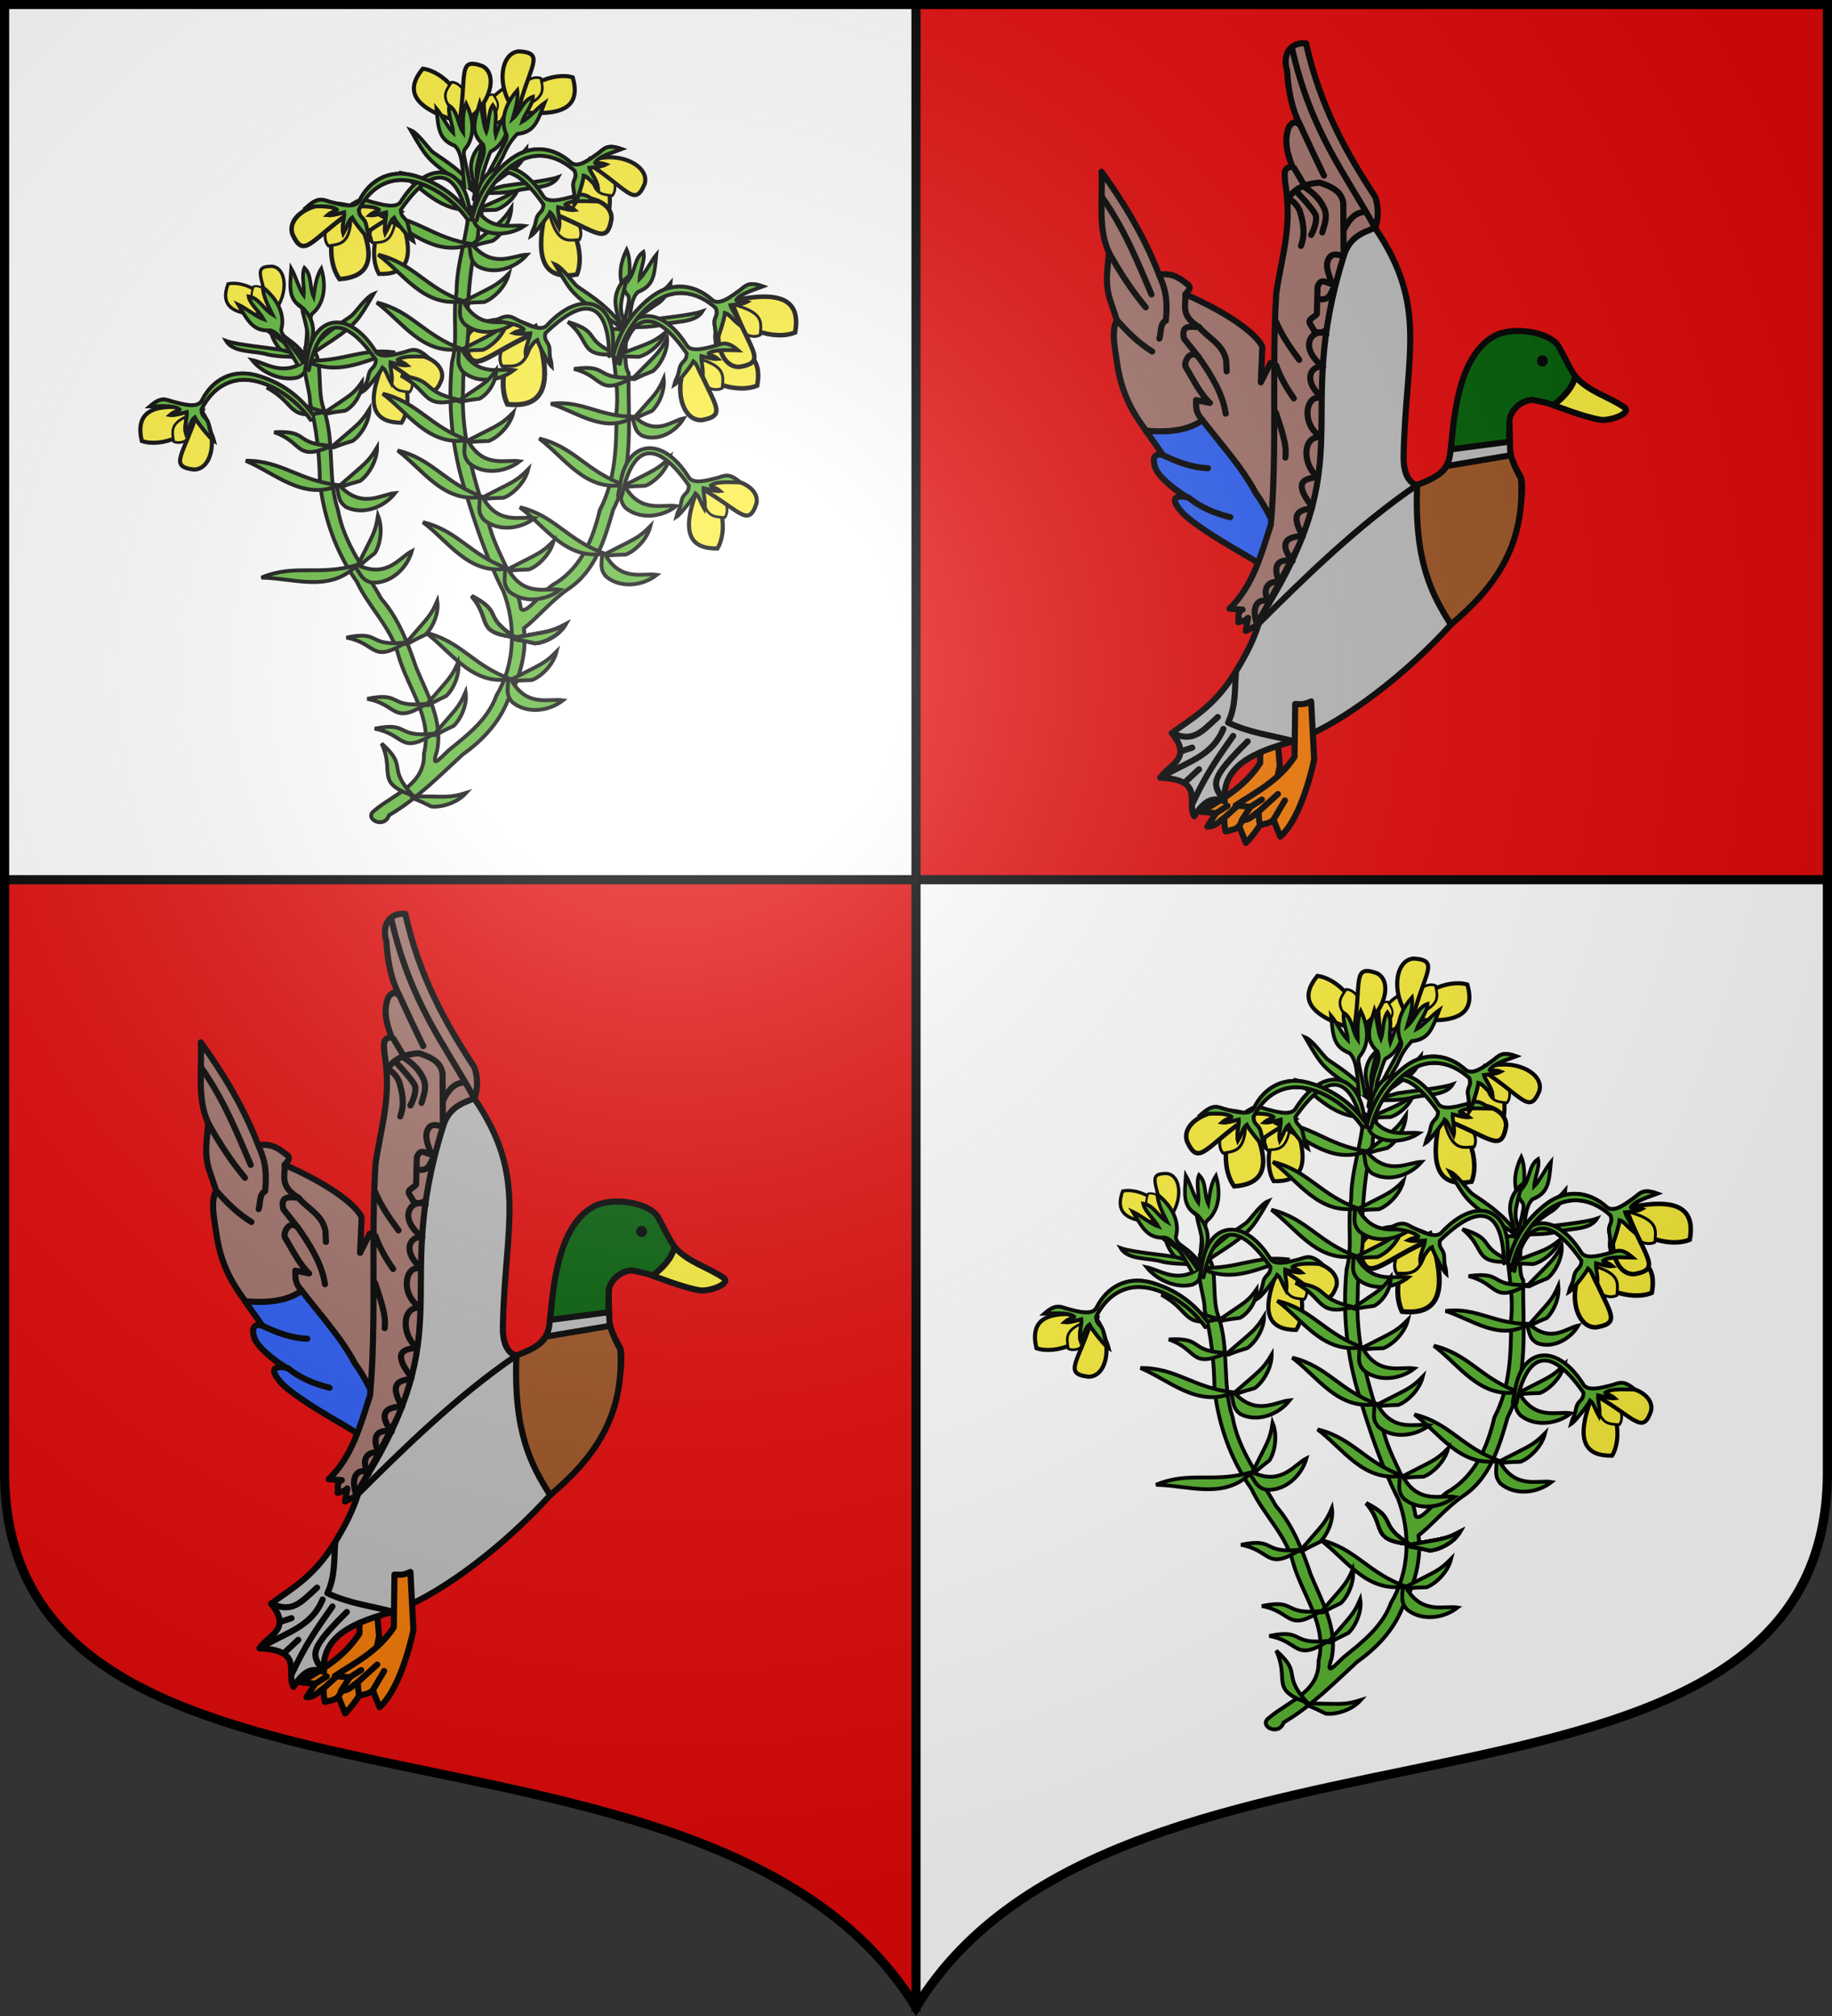 <?xml version="1.0" encoding="UTF-8" standalone="no"?><svg height="660" width="600" xmlns="http://www.w3.org/2000/svg" xmlns:xlink="http://www.w3.org/1999/xlink"><rect width="100%" height="100%" fill="#333333" stroke="none"/><defs><path id="a" d="m-298.5-298.5v481.5c0 129.055 231.64 65.948 298.5 175.5 66.86-109.552 298.5-46.445 298.5-175.5v-481.5z"/><radialGradient id="b" cx="-80" cy="-80" gradientUnits="userSpaceOnUse" r="405"><stop offset="0" stop-color="#fff" stop-opacity=".31"/><stop offset=".19" stop-color="#fff" stop-opacity=".25"/><stop offset=".6" stop-color="#6b6b6b" stop-opacity=".125"/><stop offset="1" stop-opacity=".125"/></radialGradient></defs><g transform="translate(.002 -392.359)"><use fill="#fff" height="1052.362" transform="translate(300 692.362)" width="744.094" xlink:href="#a"/><path d="m1.5 680.362v195c0 129.055 231.64 65.948 298.5 175.5v-370.5zm298.5-286.5v286.5h298.5v-286.5z" fill="#e20909"/></g><path d="m1.502 288.003h597m-298.5 370.5v-657" fill="none" stroke="#000" stroke-linejoin="round" stroke-width="3"/><g id="c" stroke="#000" stroke-width="2" transform="translate(-4.744 -5.75)"><g stroke-linecap="round" stroke-linejoin="round" stroke-width="1.128" transform="matrix(1.775 0 0 1.771 -1232.687 -133.235)"><path d="m929.779 209.795-.125 9.75c-2.9 4.45-6.925 6.649-10.875 9l2.75.25-1.625 2.5c1.827-.113 2.115-1.066 3.125-1.625.008.833.075 1.667.25 2.5.937-.23 1.96-.374 2.5-1l1.25 3.125c4.442-4.624 5.225-9.238 6.25-14.25l-.875-10.875z" fill="#f37905"/><path d="m921.529 228.795 2.103-1.347" fill="none"/><path d="m932.375 146.25-.812-.656-1.781 3.562.281-6.594s-1.424-3.997-14.188-9.688c.454-.583 1.156-1.167.5-1.75-1.403-1.062-2.684-2.262-5.375-1.875-2.692-6.998-6.424-13.186-10.611-19.021.255 5.096-.711 10.442 1.361 14.896-.123 2.751-.823 5.213.125 8.5l1.345 4.029c-1.051 2.044-.386 5.012.03 7.846.97 7.056 4.026 10.806 6.5 14.125l2 3c-1.001.123-1.88.407-1.375 2.5 2.112 2.986 4.13 4.375 6.125 5.375-5.202-.817.085 3.914.085 3.914l17.29 10.836c8.04-9.997 7.482-23.544 7.875-35.75z" fill="#a1726a"/><path d="m908.562 158.094c2.414.216 7.375.424 10.438-1.969 3.376 4.431 7.261 8.631 9.812 13.438 1.964 2.722 2.816 4.887 4.188 7.312l-3.383 5.842c-4.174-2.615-10.118-5.683-13.992-9.123-4.215-4.361.751-3.225.875-3.094-.258.065-5.102-3.072-6.125-5.375-1.251-3.431 1.375-2.5 1.375-2.5z" fill="#2b5df2"/><path d="m950.875 120.625c1.095-3.012 0-5.75 0-5.75-5.25-8.083-10.133-16.671-12.75-28.375-2.689-.299-4.46 1.857-3.5 5.0.228 3.978.981 7.355 2.375 10-.563-.221-.969-.965-2 .375-1.014 2.48-.352 4.959.625 7.438-1.897.078-1.363 1.573-1.375 2.75 1.423 8.378-.592 13.537-1.625 20.688-.845 14.214.206 29.125-1 42.75-1.804 5.595-3.329 11.352-7.625 15.5l2.416.16c-1.128.541-.582 1.493-.791 2.34.817-.235 1.393-.323 1.794-.807l-.419 2.432 2-1 9-17c3.35-8.254 2.705-18.323 3.75-27.625l2-18.875c3.945-2.489 4.908-6.569 7.125-10z" fill="#a1726a"/><path d="m923.029 229.67 3.564-3.238" fill="none"/><path d="m919 156.125c-1.411-1.572-1.096-2.567-1.175-3.695l2.563.53c-1.695-1.53-3.06-4.327-4.391-6.52-.593-.642.575-3.548 2.27-2.009l-2.652-3.359c-.62-2.663 1.259-2.169 2.784-2.121-3.519-2.112-2.416-4.074-2.524-6.076" fill="none"/><path d="m925.779 231.17 2.096-3.545" fill="none"/><path d="m918.399 138.951c1.677 2.037 4.407 3.125 4.994 6.143l.088 2.033" fill="none"/><path d="m918.267 144.431c2.408 3.415 4.496 6.87 5.038 10.518" fill="none"/><path d="m903.22 137.654c1.839 2.056 3.775 4.077 6.517 5.804" fill="none"/><path d="m901.75 125.125c1.957 3.578 4.171 6.996 6.794 10.158" fill="none"/><path d="m900.456 114.865c4.309 6.182 6.601 12.089 9.148 18.031" fill="none"/><path d="m911.75 162.625c2.513 1.173 5.077 2.27 8.284 2.4" fill="none"/><path d="m911 129.25c.823 2.003 1.727 3.838 1.256 8.507-1.082.489-.85 2.161-1.193 3.315" fill="none"/><path d="m916.5 170.5c2.159 1.778 4.779 2.865 7.644 3.585" fill="none"/><path d="m932.595 137.941c1.12 2.698 2.699 4.879 4.28 7.059" fill="none"/><path d="m932.614 146.008c.763 2.168 1.909 4.184 3.261 6.117" fill="none"/><path d="m932.562 154.75c.878 2.805 2.084 5.75 1.75 8.312" fill="none"/><path d="m939.25 172.125c-4.126-5.232-.568-5.161 1.188-5.5" fill="none"/><path d="m940.437 166.625c-2.61-1.33-3.508-7.509.438-7.375" fill="none"/><path d="m940.875 159.25c-3.977-2.493-2.675-8.6.5-7" fill="none"/><path d="m941.375 152.25c-4.778-3.952-1.511-7.055.5-5.625" fill="none"/><path d="m939.75 139.813c1.974.592 2.888-.905 3.344-3" fill="none"/><path d="m940.308 133.743c2.596.451 2.232-1.519 3.255-2.43" fill="none"/><path d="m935.529 87.389c3.607 15.782 9.895 23.202 15.346 33.236" fill="none"/><path d="m937 101.5c1.681 3.683 3.109 6.693 4.438 9.438" fill="none"/><path d="m934.863 115.133c.849-1.261 2.268-2.657 5.762-2.883 3.657 1.153 4.063 2.419 4.375 3.688l.062 9.938c-1.194-.449-2.178-.546-2.625.25-.901 1.147-.212 2.975.5 4.812-.911.053-1.986-1.372-2.688.562l-.125 5c-.386.684-1.947.94-1.125 2.062l.75 1.25" fill="none"/><path d="m937.855 113.059c1.577 1.076 2.834 2.114 3.708 4.129.547 1.676-.105 2.903-.438 4.25" fill="none"/><path d="m936.311 113.826s3.454 3.628 3.626 4.549c.239 1.038-.411 2.722-.872 3.527" fill="none"/><path d="m934.863 115.133c.692.51 1.383.834 2.075 2.242.641 2.102 1.119 4.229.25 6.562" fill="none"/><path d="m945.094 120.969c.884-1.665 1.845-3.237 4.02-3.332" fill="none"/><path d="m975.629 155.179s.09 4.689.15 6.272c.112 2.926 2.028 4.786 2.133 5.773 1.76 16.697-26.591 42.814-42.037 48.276-7.331 1.911-13.335 4.596-12.75 11.125-1.644-.586-3.327-.917-5.625 2.75-1.455-2.58 2.026-6.769-6.25-7.125 1.5-2.398 6.062-3.435 2.125-8.25 3.239-2.495 7.737-4.702 11.724-11.27 1.721-2.836 3.6-6.135 4.651-10.23 18.948-29.922 5.761-35.878 15.312-66.625.968-3.391 3.34-4.405 5.812-5.25 9.898 14.594 5.602 23.41 5.25 42.375-.018 4.868 2.5 5.131 2.5 5.131s5.378-1.148 6.037-5.39c.198-1.274.381-3.435.734-5.94z" fill="#bbb"/><path d="m936.125 208.625-.125 9.75c-2.9 4.45-7.175 6.553-10.875 9l2.75.25-1.625 2.5c1.827-.113 2.115-1.066 3.125-1.625.008.833.075 1.667.25 2.5.937-.23 1.96-.374 2.5-1l1.25 3.125c4.139-3.634 6.25-14.25 6.25-14.25l-.558-10.734c-1.537.719-2.102.464-2.942.484z" fill="#f37905"/><path d="m988.17 148.581c-.329 2.467-1.746 4.051-4.045 4.919-1.376-.638-4.375-1.117-4.375-1.117-2.641.338-4.251 2.632-4.096 4.318 0 0-.068 1.841-.008 3.424l-10.797 1.423c.492-4.385.967-17.149 8.071-20.981 3.379-1.822 10.325-.767 11.875 2.062 1.164 2.125 2.089 4.196 3.375 5.951z" fill="#025e07"/><path d="m964.096 164.628 11.8-1.989c.562 1.803 1.222 3.111 1.9 4.331.769 12.52-4.981 20.271-12.949 26.958-3.491-5.563-6.776-11.566-6.222-25.797 2.136-.883 4.239-1.604 5.471-3.504z" fill="#9d5324"/><path d="m958.625 168.131c-10.891 7.405-21.074 17.419-29.625 25.994" fill="none"/><path d="m925.187 202.813c-.241 3.083.02 6.167-1.438 9.25 4.042 1.921 8.083 2.351 12.125 3.438" fill="none"/><path d="m927.875 227.625 2.103-1.347" fill="none"/><path d="m921.844 211.031c-3.108 2.86-4.554 4.704-8.469 2.969" fill="none"/><path d="m922.87 213.227c-2.14 5.238-6.919 6.113-11.62 9.023" fill="none"/><path d="m929.375 228.5 3.564-3.238" fill="none"/><path d="m924.682 214.518c-3.18 4.498-4.982 7.129-7.447 12.383" fill="none"/><path d="m932.125 230 2.096-3.545" fill="none"/><path d="m922.808 226.202c-2.007-2.825-2.402-3.78 4.536-10.67" fill="none"/><path d="m915.719 223.156 2.656-2.469" fill="none"/><path d="m914.975 217.397 2.149-.718" fill="none"/><path d="m987.81 148.072c-.592 2.196-2.149 3.839-4.048 5.286 0 0 5.636 2.235 8.684 2.718 1.754.278 6.012-1.239 4.315-2.365-3.131-2.076-6.468-2.831-8.951-5.639z" fill="#fcef3c"/><ellipse cx="981.734" cy="145.203" fill-rule="evenodd" rx="1.003" ry="1.036" stroke="none"/></g><path d="m438.06 125.851c-8.941-7.121-2.702-13.181 1.061-10.605" fill="none" stroke-linecap="round" stroke-linejoin="round"/><path d="m431.428 181.284c-4.833-8.466-.067-8.509 3.003-9.192" fill="none" stroke-linecap="round" stroke-linejoin="round"/><path d="m428.005 189.418c-6.794-8.934 3.656-8.01 3.423-8.134" fill="none" stroke-linecap="round" stroke-linejoin="round"/><path d="m423.92 196.89c-4.162-9.61 4.085-7.472 4.085-7.472" fill="none" stroke-linecap="round" stroke-linejoin="round"/><path d="m420.42 203.259c-3.66-6.603 2.52-8.001 3.5-6.37" fill="none" stroke-linecap="round" stroke-linejoin="round"/><path d="m416.579 210.602c-3.007-8.313 2.376-9.359 3.842-7.343" fill="none" stroke-linecap="round" stroke-linejoin="round"/><path d="m428.34 60.381 3.959 6.636" fill="none"/></g><use height="100%" transform="translate(-295 285)" width="100%" xlink:href="#c"/><g id="d" transform="translate(-647.383 -19.649)"><g fill="#e20909" stroke="#000" stroke-linecap="round" stroke-width="1.321" transform="matrix(.945 0 0 .947 63.96 -128.73)"><g transform="matrix(.949 .083 -.083 .946 -353.776 -118.895)"><use height="660" transform="matrix(-.988 .153 .153 .988 2446.926 -89.329)" width="600" xlink:href="#f"/><use height="660" transform="matrix(-.249 .76 -.76 -.249 1646.356 -534.827)" width="600" xlink:href="#f"/><use height="660" transform="matrix(.58 .551 .551 -.58 383.898 -273.329)" width="600" xlink:href="#f"/><use height="660" transform="matrix(-.992 .124 .124 .992 2341.512 -91.604)" width="600" xlink:href="#f"/><use height="660" transform="matrix(-.996 .093 .093 .996 2421.985 -133.669)" width="600" xlink:href="#f"/><use id="e" height="660" transform="matrix(.152 -1.089 1.089 .152 834.236 1564.605)" width="600" xlink:href="#f"/><use height="660" transform="matrix(-.36 -.933 -.933 .36 1801.517 1359.347)" width="600" xlink:href="#f"/><g id="f" fill="#fcef3c" transform="matrix(-.454 -.891 .891 -.454 1176.095 1284.843)"><path d="m903.628 477.723c-1.142-9.669-12.483-16.283-19.689-15.215-3.917 8.79-.943 15.135 19.689 15.215z" stroke-width="1.5"/><path d="m903.71 477.52c2.056-5.883-3.413-14.155-8.352-13.026-1.353 4.091-3.495 7.192 8.352 13.026z" stroke-width=".96"/><path d="m901.982 478.365c9.213-7.319 9.597-21.188 2.5-22.478-9.6-.674-4.297 4.583-2.5 22.478z" stroke-width="1.5"/></g><use height="660" transform="matrix(1.093 -.124 .124 1.093 -160.113 123.604)" width="600" xlink:href="#f"/><use height="100%" transform="translate(12.075 -20.495)" width="100%" xlink:href="#e"/></g><g transform="matrix(.953 0 0 .95 -460.072 -66.718)"><g id="g" fill="#fcef3c" transform="matrix(.965 .261 -.261 .965 552.044 -416.865)"><path d="m903.628 477.723c-1.142-9.669-12.483-16.283-19.689-15.215-3.917 8.79-.943 15.135 19.689 15.215z" stroke-width="1.5"/><path d="m903.71 477.52c2.056-5.883-3.413-14.155-8.352-13.026-1.353 4.091-3.495 7.192 8.352 13.026z" stroke-width=".96"/><path d="m901.982 478.365c9.213-7.319 9.597-21.188 2.5-22.478-9.6-.674-4.297 4.583-2.5 22.478z" stroke-width="1.5"/></g><use height="660" transform="matrix(-.919 -.395 -.395 .919 2621.938 531.525)" width="600" xlink:href="#g"/><use height="660" transform="matrix(-.661 -1.014 1.014 -.661 1900.277 1856.557)" width="600" xlink:href="#g"/><use height="660" transform="matrix(.537 -.96 -.96 -.537 900.462 1707.717)" width="600" xlink:href="#g"/></g><path d="m1254.67 53.26v-17.776c-.532-7.646-.242-17.002-5.89-23.118-15.652-7.368-15.048-17.38-15.212-36.537 4.703 6.269 10.055 19.337 14.777 24.24.367-7.645-4.325-18.787-1.572-25.792 8.512 6.422 6.366 17.534 11.645 26.209.714-7.784.563-18.414 5.448-26.843 4.618 10.953 6.379 24.456.491 35.329-1.768 3.536-3.939 5.636-5.94 7.637-.965.965-1.24 3.006-1.248 5.234.994 10.462 2.875 19.087 3.448 31.61" fill="#5ab532" fill-rule="evenodd" stroke-width="3.721" transform="matrix(.342 .028 -.03 .366 295.709 223.814)"/><path d="m779.885 228.739c-.536 9.765-4.316 19.045-4.266 28.913-1.493 8.017.658 16.236-1.59 24.156-1.448 14.996-.003 30.196 4.592 44.569 3.595 11.893 7.571 23.693 13.231 34.777 4.456 11.675 4.033 25.176-2.451 36.032-2.965 8.208-9.847 13.482-16.36 18.744-2.955 2.649-6.533 7.158-4.216.431 2.188-10.404-3.463-19.796-7.247-29.007-2.88-8.43-6.09-16.852-12.039-23.656-5.554-9.918-12.978-19.125-15.012-30.632-3.778-11.351-1.002-23.689-4.971-35.048-2.295-5.976-.371-16.045-3.124-19.697-7.016.251-1.299 12.619-1.622 17.489 2.267 9.001 3.334 18.169 3.422 27.451 1.391 12.279 5.581 24.394 12.819 34.506 4.2 9.01 12.068 15.935 14.513 25.807 3.236 11.12 11.897 21.408 8.735 33.614.435 10.807-10.3 13.887-17.172 19.725-3.881 2.809 3.435 6.556 5.063 1.617 9.608-5.604 17.349-13.526 25.482-20.966 6.679-4.733 12.465-10.754 15.582-18.445 4.093-7.701 6.812-16.443 5.69-25.241 4.242-3.217 9.851-9.852 15.253-13.507 9.52-6.2 12.704-17.106 15.654-27.381 7.467-14.595 5.08-31.53 5.409-47.299-3.121-4.671 2.386-16.943-5.795-15.116-.176 9.635 2.654 19.027 1.547 28.732.064 11.457-.286 23.347-5.762 33.718-2.309 9.834-6.274 19.485-15.138 25.177-4.043 1.801-10.398 11.433-12.183 8.913-1.755-10.65-8.835-19.396-11.266-29.88-5.287-15.114-9.71-30.899-8.755-47.072-.193-8.336 2.763-16.409 1.446-24.78.564-9.124 1.181-18.347 3.728-27.172-.301-4.656 4.405-11.144-3.197-9.469z" fill="#5ab532" fill-rule="evenodd"/><path d="m793.457 391.576c-12.748 1.711-19.738-9.591-28.455-16.136 12.309 2.948 16.362 11.465 29.667 16.107 10.125-5.267 11.234-5.214 15.594-9.595-1.199 4.838-5.61 8.759-8.542 9.831-2.686.066-4.29.127-6.883.441 5.469 9.084 13.001 5.802 17.654 6.563-4.942 3.88-12.638 4.753-17.625.584-2.255-2.688-1.409-4.291-1.409-7.794z" fill="#5ab532" fill-rule="evenodd"/><path d="m740.482 352.621c-9.288 8.898-21.597 3.89-32.497 3.743 11.68-4.876 19.975-.386 33.458-4.481 5.073-10.224 5.999-10.835 6.938-16.944 1.884 4.615.633 10.382-1.103 12.976-2.131 1.637-3.391 2.632-5.3 4.414 9.773 4.113 13.922-2.979 18.129-5.107-1.704 6.048-7.406 11.29-13.892 10.863-3.406-.842-3.668-2.635-5.733-5.464z" fill="#5ab532" fill-rule="evenodd"/><path d="m734.077 324.757c-11.957 4.741-21.47-4.537-31.511-8.782 12.657-.114 18.647 7.172 32.68 8.461 8.553-7.557 9.641-7.774 12.813-13.078.005 4.985-3.327 9.855-5.913 11.603-2.59.713-4.132 1.16-6.573 2.091 7.502 7.493 14.018 2.488 18.717 2.103-3.858 4.959-11.115 7.666-16.962 4.825-2.838-2.064-2.404-3.824-3.251-7.222z" fill="#5ab532" fill-rule="evenodd"/><path d="m724.052 281.709c11.267 5.265 20.564-1.017 30.235-3.196-12.051-1.638-17.943 3.475-31.34 2.795-7.952-7.108-8.983-7.415-11.869-12.059-.132 3.999 2.917 8.313 5.335 10.032 2.449.889 3.906 1.435 6.207 2.481-7.336 5.095-13.414.283-17.88-.6 3.548 4.45 10.39 7.508 16.031 5.944 2.755-1.309 2.388-2.774 3.281-5.397z" fill="#5ab532" fill-rule="evenodd"/><path d="m776.412 277.425c-12.748 1.711-19.738-9.591-28.455-16.136 12.309 2.948 16.362 11.465 29.667 16.107 10.125-5.267 11.234-5.214 15.594-9.595-1.199 4.838-5.61 8.759-8.542 9.831-2.686.066-4.29.127-6.883.441 5.469 9.084 13.001 5.802 17.654 6.563-4.942 3.88-12.638 4.753-17.625.584-2.255-2.688-1.409-4.291-1.409-7.794z" fill="#5ab532" fill-rule="evenodd"/><path d="m836.512 301.133c-9.946 5.471-19.088-2.005-28.214-4.867 10.99-1.346 16.882 4.67 29.2 4.461 6.722-7.69 7.647-7.993 9.905-13.113.474 4.518-1.964 9.259-4.047 11.098-2.184.901-3.483 1.457-5.516 2.541 7.226 6.056 12.418.879 16.466.069-2.887 4.874-8.939 8.04-14.288 6.039-2.661-1.592-2.45-3.23-3.505-6.227z" fill="#5ab532" fill-rule="evenodd"/><path d="m832.713 324.428c-12.748 1.711-19.738-9.591-28.455-16.136 12.309 2.948 16.362 11.465 29.667 16.107 10.125-5.267 11.234-5.214 15.594-9.595-1.199 4.838-5.61 8.759-8.542 9.831-2.686.066-4.29.127-6.883.441 5.469 9.084 13.001 5.802 17.654 6.563-4.942 3.88-12.638 4.753-17.625.584-2.255-2.688-1.409-4.291-1.409-7.794z" fill="#5ab532" fill-rule="evenodd"/><path d="m825.998 348.188c-12.748 1.711-19.738-9.591-28.455-16.136 12.309 2.948 16.362 11.465 29.667 16.107 10.125-5.267 11.234-5.214 15.594-9.595-1.199 4.838-5.61 8.759-8.542 9.831-2.686.066-4.29.127-6.883.441 5.469 9.084 13.001 5.802 17.654 6.563-4.942 3.88-12.638 4.753-17.625.584-2.255-2.688-1.409-4.291-1.409-7.794z" fill="#5ab532" fill-rule="evenodd"/><path d="m792.424 353.353c-12.748 1.711-19.738-9.591-28.455-16.136 12.309 2.948 16.362 11.465 29.667 16.107 10.125-5.267 11.234-5.214 15.594-9.595-1.199 4.838-5.61 8.759-8.542 9.831-2.686.066-4.29.127-6.883.441 5.469 9.084 13.001 5.802 17.654 6.563-4.942 3.88-12.638 4.753-17.625.584-2.255-2.688-1.409-4.291-1.409-7.794z" fill="#5ab532" fill-rule="evenodd"/><path d="m783.643 328.561c-12.748 1.711-19.738-9.591-28.455-16.136 12.309 2.948 16.362 11.465 29.667 16.107 10.125-5.267 11.234-5.214 15.594-9.595-1.199 4.838-5.61 8.759-8.542 9.831-2.686.066-4.29.127-6.883.441 5.469 9.084 13.001 5.802 17.654 6.563-4.942 3.88-12.638 4.753-17.625.584-2.255-2.688-1.409-4.291-1.409-7.794z" fill="#5ab532" fill-rule="evenodd"/><path d="m778.478 308.933c-12.748 1.711-19.738-9.591-28.455-16.136 12.309 2.948 16.362 11.465 29.667 16.107 10.125-5.267 11.234-5.214 15.594-9.595-1.199 4.838-5.61 8.759-8.542 9.831-2.686.066-4.29.127-6.883.441 5.469 9.084 13.001 5.802 17.654 6.563-4.942 3.88-12.638 4.753-17.625.584-2.255-2.688-1.409-4.291-1.409-7.794z" fill="#5ab532" fill-rule="evenodd"/><path d="m776.929 260.897c-12.748 1.711-19.738-9.591-28.455-16.136 12.309 2.948 16.362 11.465 29.667 16.107 10.125-5.267 11.234-5.214 15.594-9.595-1.199 4.838-5.61 8.759-8.542 9.831-2.686.066-4.29.127-6.883.441 5.469 9.084 13.001 5.802 17.654 6.563-4.942 3.88-12.638 4.753-17.625.584-2.255-2.688-1.409-4.291-1.409-7.794z" fill="#5ab532" fill-rule="evenodd"/><path d="m779.964 241.336c-12.175 4.149-21.222-5.584-31.043-10.315 12.647.506 18.274 8.077 32.226 10.052 8.913-7.129 10.01-7.293 13.438-12.435-.239 4.979-3.806 9.68-6.475 11.3-2.622.586-4.184.956-6.668 1.766 7.126 7.852 13.879 3.172 18.592 3.017-4.097 4.764-11.477 7.112-17.178 3.988-2.733-2.2-2.214-3.937-2.893-7.373z" fill="#5ab532" fill-rule="evenodd"/><path d="m781.697 229.066c-11.675 1.355-18.075-7.596-26.058-12.78 11.273 2.335 14.984 9.08 27.168 12.757 9.272-4.171 10.287-4.13 14.28-7.599-1.098 3.832-5.137 6.937-7.822 7.786-2.46.052-3.929.1-6.304.349 5.008 7.195 11.906 4.595 16.167 5.198-4.526 3.073-11.573 3.764-16.14.462-2.065-2.129-1.291-3.399-1.291-6.173z" fill="#5ab532" fill-rule="evenodd"/><path d="m759.582 431.408c-12.062-4.467-5.322-7.836-9.952-17.705 9.49 8.376 1.461 7.908 11.036 18.247 11.413.096 12.367.662 18.272-1.163-3.328 3.711-9.062 5.106-12.154 4.678-2.403-1.201-3.849-1.9-6.286-2.839z" fill="#5ab532" fill-rule="evenodd"/><path d="m766.957 410.811c-11.023 6.621-9.305-.286-19.712-2.204 12.354-2.55 6.915 3.227 20.809 1.686 7.301-8.523 8.334-8.93 10.693-14.365.703 4.53-1.873 9.601-4.155 11.69-2.432 1.149-3.877 1.853-6.132 3.171l-1.503.022z" fill="#5ab532" fill-rule="evenodd"/><path d="m764.374 400.481c-11.023 6.621-9.305-.286-19.712-2.204 12.354-2.55 6.915 3.227 20.809 1.686 7.301-8.523 8.334-8.93 10.693-14.365.703 4.53-1.873 9.601-4.155 11.69-2.432 1.149-3.877 1.853-6.132 3.171l-1.503.022z" fill="#5ab532" fill-rule="evenodd"/><path d="m757.143 379.304c-11.023 6.621-9.305-.286-19.712-2.204 12.354-2.55 6.915 3.227 20.809 1.686 7.301-8.523 8.334-8.93 10.693-14.365.703 4.53-1.873 9.601-4.155 11.69-2.432 1.149-3.877 1.853-6.132 3.171l-1.503.022z" fill="#5ab532" fill-rule="evenodd"/><path d="m794.869 376.803c-12.743-1.719-7.086-6.038-14.012-14.038 11.239 5.729 3.382 6.84 15.193 14.32 11.026-2.091 12.087-1.764 17.324-4.534-2.282 3.976-7.462 6.325-10.549 6.53-2.617-.623-4.184-.976-6.769-1.356z" fill-rule="evenodd"/><path d="m794.869 376.803c-12.743-1.719-7.086-6.038-14.012-14.038 11.239 5.729 3.382 6.84 15.193 14.32 11.026-2.091 12.087-1.764 17.324-4.534-2.282 3.976-7.462 6.325-10.549 6.53-2.617-.623-4.184-.976-6.769-1.356z" fill-rule="evenodd"/><path d="m794.869 376.803c-12.743-1.719-7.086-6.038-14.012-14.038 11.239 5.729 3.382 6.84 15.193 14.32 11.026-2.091 12.087-1.764 17.324-4.534-2.282 3.976-7.462 6.325-10.549 6.53-2.617-.623-4.184-.976-6.769-1.356z" fill-rule="evenodd"/><path d="m794.869 376.803c-12.743-1.719-7.086-6.038-14.012-14.038 11.239 5.729 3.382 6.84 15.193 14.32 11.026-2.091 12.087-1.764 17.324-4.534-2.282 3.976-7.462 6.325-10.549 6.53-2.617-.623-4.184-.976-6.769-1.356z" fill-rule="evenodd"/><path d="m794.869 376.803c-12.743-1.719-7.086-6.038-14.012-14.038 11.239 5.729 3.382 6.84 15.193 14.32 11.026-2.091 12.087-1.764 17.324-4.534-2.282 3.976-7.462 6.325-10.549 6.53-2.617-.623-4.184-.976-6.769-1.356z" fill-rule="evenodd"/><path d="m794.869 376.803c-12.743-1.719-7.086-6.038-14.012-14.038 11.239 5.729 3.382 6.84 15.193 14.32 11.026-2.091 12.087-1.764 17.324-4.534-2.282 3.976-7.462 6.325-10.549 6.53-2.617-.623-4.184-.976-6.769-1.356z" fill-rule="evenodd"/><path d="m794.869 376.803c-12.743-1.719-7.086-6.038-14.012-14.038 11.239 5.729 3.382 6.84 15.193 14.32 11.026-2.091 12.087-1.764 17.324-4.534-2.282 3.976-7.462 6.325-10.549 6.53-2.617-.623-4.184-.976-6.769-1.356z" fill="#5ab532" fill-rule="evenodd"/><path d="m835.845 287.669c-11.417 5.915-9.269-.871-19.535-3.438 12.49-1.769 6.698 3.655 20.662 2.99 7.822-8.047 8.879-8.389 11.574-13.665.417 4.565-2.472 9.464-4.882 11.406-2.499.994-3.985 1.606-6.319 2.78l-1.501-.073z" fill="#5ab532" fill-rule="evenodd"/><path d="m1254.67 53.26v-17.776c-.532-7.646-.242-17.002-5.89-23.118-15.652-7.368-15.048-17.38-15.212-36.537 4.703 6.269 10.055 19.337 14.777 24.24.367-7.645-4.325-18.787-1.572-25.792 8.512 6.422 6.366 17.534 11.645 26.209.714-7.784.563-18.414 5.448-26.843 4.618 10.953 6.379 24.456.491 35.329-1.768 3.536-3.939 5.636-5.94 7.637-.965.965-1.24 3.006-1.248 5.234.994 10.462 2.875 19.087 3.448 31.61" fill="#5ab532" fill-rule="evenodd" stroke-width="3.721" transform="matrix(-.342 -.03 -.032 .365 1265.95 290.575)"/><path d="m830.503 279.252c-12.843.618-8.062-4.655-16.324-11.267 12.091 3.598 4.565 6.114 17.536 11.33 10.465-4.054 11.568-3.925 16.216-7.597-1.524 4.323-6.192 7.573-9.192 8.333-2.686-.138-4.292-.201-6.902-.107z" fill="#5ab532" fill-rule="evenodd"/><path d="m731.596 311.151c-11.866 4.953-9.165-1.633-19.184-5.039 12.594-.732 6.374 4.195 20.345 4.685 8.46-7.374 9.541-7.628 12.662-12.663.038 4.584-3.245 9.228-5.807 10.964-2.573.784-4.104 1.271-6.527 2.249z" fill="#5ab532" fill-rule="evenodd"/><path d="m729.014 299.245c-11.866 2.781-9.165-3.31-19.184-8.551 12.593 1.573 6.374 5.362 20.345 8.41 8.46-5.825 9.541-5.881 12.662-10.345.038 4.591-3.245 8.634-5.807 9.901-2.573.313-4.104.52-6.527 1.054z" fill="#5ab532" fill-rule="evenodd"/><path d="m775.5 295.113c-11.866 2.781-9.165-3.31-19.184-8.551 12.594 1.573 6.374 5.362 20.345 8.41 8.46-5.825 9.541-5.881 12.662-10.345.038 4.591-3.245 8.634-5.807 9.901-2.573.313-4.104.52-6.527 1.054z" fill="#5ab532" fill-rule="evenodd"/><path d="m832.32 269.804c-4.011-3.419-12.765-7.648-17.166-13.148-.904-1.101-2.415-3.325-5.44-8.599 2.544 1.002 6.03 6.123 7.599 7.512 1.288 1.14 10.165 6.051 15.092 13.059 2.604 1.953-1.651 1.177 2.107 1.177 4.065 0 7.857.036 11.687-.73 4.56-1.49 12.077-.493 14.609-4.748-3.963 1.409-15.522 2.408-17.896 2.922-1.612-.196-13.567 4.445-8.338 1.594 3.188-1.594 7.669-5.356 10.529-7.072 1.412-.788 4.434-3.8 4.689-7.171-3.012 3.602-4.693 3.257-6.15 5.345-.031.041-.061.082-.091.122-2.335 2.775-5.409 4.119-7.944 6.817-2.224 2.224-2.189 3.444-2.189-.214-2.176-4.126.501-9.507 1.126-13.914-3.299 2.787-4.201 6.63-3.79 9.509.547 3.83 1.551 4.717 1.566 7.541z" fill="#5ab532" fill-rule="evenodd"/><path d="m724.25 280.031c4.011-3.419 12.765-7.648 17.166-13.148.904-1.101 2.415-3.325 5.44-8.599-2.544 1.002-6.03 6.123-7.599 7.512-1.288 1.14-10.165 6.051-15.091 13.059-2.604 1.953 1.651 1.177-2.107 1.177-4.065 0-7.857.036-11.687-.73-4.56-1.49-12.077-.493-14.609-4.748 3.963 1.409 15.522 2.408 17.896 2.922 1.612-.196 13.567 4.445 8.338 1.594-3.188-1.594-7.669-5.356-10.529-7.072-1.412-.788-4.434-3.8-4.689-7.171 3.012 3.602 4.693 3.257 6.15 5.345.031.041.061.082.091.122 2.335 2.775 5.409 4.119 7.944 6.817 2.224 2.224 2.189 3.444 2.189-.214 2.176-4.126-.501-9.507-1.126-13.914 3.299 2.787 4.201 6.63 3.79 9.509-.547 3.83-1.551 4.717-1.566 7.541z" fill="#5ab532" fill-rule="evenodd"/><path d="m782.283 223.42c-4.011-3.419-12.765-7.648-17.166-13.148-.904-1.101-2.415-3.325-5.44-8.599 2.544 1.002 6.03 6.123 7.599 7.512 1.288 1.14 10.165 6.051 15.091 13.059 2.604 1.953-1.651 1.177 2.107 1.177 4.065 0 7.857.036 11.687-.73 4.56-1.49 12.077-.493 14.609-4.748-3.963 1.409-15.522 2.408-17.896 2.922-1.612-.196-13.567 4.445-8.338 1.594 3.189-1.594 7.669-5.356 10.529-7.072 1.412-.788 4.434-3.8 4.689-7.171-3.012 3.602-4.693 3.257-6.15 5.345-.031.041-.061.082-.091.122-2.335 2.775-5.409 4.119-7.944 6.817-2.224 2.224-2.189 3.444-2.189-.214-2.176-4.126.501-9.507 1.126-13.914-3.299 2.787-4.201 6.63-3.79 9.509.547 3.83 1.551 4.717 1.566 7.541z" fill="#5ab532" fill-rule="evenodd"/><path d="m1254.67 53.26v-17.776c-.532-7.646-.242-17.002-5.89-23.118-15.652-7.368-15.048-17.38-15.212-36.537 4.703 6.269 10.055 19.337 14.777 24.24.367-7.645-4.325-18.787-1.572-25.792 8.512 6.422 6.366 17.534 11.645 26.209.714-7.784.563-18.414 5.448-26.843 4.618 10.953 6.379 24.456.491 35.329-1.768 3.536-3.939 5.636-5.94 7.637-.965.965-1.24 3.006-1.248 5.234.994 10.462 2.875 19.087 3.448 31.61" fill="#5ab532" fill-rule="evenodd" stroke-width="3.721" transform="matrix(.296 -.174 .186 .317 339.278 484.272)"/><path d="m1254.67 53.26v-17.776c-.532-7.646-.242-17.002-5.89-23.118-15.652-7.368-15.048-17.38-15.212-36.537 4.703 6.269 10.055 19.337 14.777 24.24.367-7.645-4.325-18.787-1.572-25.792 8.512 6.422 6.366 17.534 11.645 26.209.714-7.784.563-18.414 5.448-26.843 4.618 10.953 6.379 24.456.491 35.329-1.768 3.536-3.939 5.636-5.94 7.637-.965.965-1.24 3.006-1.248 5.234.994 10.462 2.875 19.087 3.448 31.61" fill="#5ab532" fill-rule="evenodd" stroke-width="3.721" transform="matrix(.342 -.03 .032 .365 347.535 240.047)"/><path d="m1258.308 64.485c0-1.904-3.638-24.522-3.638-29.002-.532-7.646 2.254-16.795-3.394-22.91-15.652-7.368-15.048-17.38-15.212-36.537 4.703 6.269 10.055 19.337 14.777 24.24.367-7.645-4.325-18.787-1.572-25.792 8.512 6.422 6.366 17.534 11.645 26.209.714-7.784.563-18.414 5.448-26.843 4.618 10.953 6.379 24.456.491 35.329-1.768 3.536-3.939 5.636-5.94 7.637-.965.965-1.232 20.168-1.24 22.396.994 10.462 4.01 12.943 4.582 25.466" fill="#5ab532" fill-rule="evenodd" stroke-width="3.721" transform="matrix(.329 .1 -.107 .351 374.429 77.092)"/><path d="m1254.67 76.722c2.19-9.635-4.966-38.736-4.966-43.216-.532-7.646-1.21-13.746-5.481-23.365-15.652-7.368-15.048-17.38-15.212-36.537 4.703 6.269 10.055 19.337 14.777 24.24.367-7.645-4.325-18.787-1.572-25.792 8.512 6.422 6.366 17.534 11.645 26.209.714-7.784.563-18.414 5.448-26.843 4.618 10.953 6.379 24.456.491 35.329-1.768 3.536-3.939 5.636-5.94 7.637-.965.965-1.24 3.006-1.248 5.234.994 10.462 7.433 44.774 8.005 57.297" fill="#5ab532" fill-rule="evenodd" stroke-width="3.721" transform="matrix(-.322 -.119 -.127 .344 1198.522 347.581)"/><path d="m1170.876-135.02c-.119-1.731-1.49-7.3-1.712-8.908-4.795-34.793-32.998-40.499-54.888-6.392-3.381 6.762-15.699 2.975-22.8 1.2-6.09-1.522-9.438-4.962-19.2 3.6 5.225.012 19.222-1.471 24 2.4.403.806-4.477 1.59-7.684 4.458 3.565.459 8.664-1.148 13.484-2.361.439 3.714-2.217 11.969-.788 16.885 3.413-5.881 4.278-10.59 7.165-12.646 1.4 3.002 11.954 16.734 15.423 18.864-2.016-7.716-2.287-3.831-4.05-12.45-1.5-7.332-5.781-5.412-6-12.75 31.161-44.545 47.246-24.916 54.05 8.4" fill="#5ab532" fill-rule="evenodd" stroke-width="3.07" transform="matrix(.43 0 0 .43 277.326 290.743)"/><path d="m1170.876-135.02c-.119-1.731-1.49-7.3-1.712-8.908-4.795-34.793-32.998-40.499-54.888-6.392-3.381 6.762-15.699 2.975-22.8 1.2-6.09-1.522-9.438-4.962-19.2 3.6 5.225.012 19.222-1.471 24 2.4.403.806-4.477 1.59-7.684 4.458 3.565.459 8.664-1.148 13.484-2.361.439 3.714-2.217 11.969-.788 16.885 3.413-5.881 4.278-10.59 7.165-12.646 1.4 3.002 11.954 16.734 15.423 18.864-2.016-7.716-2.287-3.831-4.05-12.45-1.5-7.332-5.781-5.412-6-12.75 31.161-44.545 47.246-24.916 54.05 8.4" fill="#5ab532" fill-rule="evenodd" stroke-width="3.07" transform="matrix(-.43 0 0 .43 1334.338 340.415)"/><path d="m1170.876-135.02c-.119-1.731-1.49-7.3-1.712-8.908-4.795-34.793-32.998-40.499-54.888-6.392-3.381 6.762-15.699 2.975-22.8 1.2-6.09-1.522-9.438-4.962-19.2 3.6 5.225.012 19.222-1.471 24 2.4.403.806-4.477 1.59-7.684 4.458 3.565.459 8.664-1.148 13.484-2.361.439 3.714-2.217 11.969-.788 16.885 3.413-5.881 4.278-10.59 7.165-12.646 1.4 3.002 11.954 16.734 15.423 18.864-2.016-7.716-2.287-3.831-4.05-12.45-1.5-7.332-5.781-5.412-6-12.75 31.161-44.545 47.246-24.916 54.05 8.4" fill="#5ab532" fill-rule="evenodd" stroke-width="3.07" transform="matrix(-.43 0 0 .43 1335.069 386.069)"/><path d="m1170.876-135.02c-.119-1.731-1.49-7.3-1.712-8.908-4.795-34.793-32.998-40.499-54.888-6.392-3.381 6.762-15.699 2.975-22.8 1.2-6.09-1.522-9.438-4.962-19.2 3.6 5.225.012 19.222-1.471 24 2.4.403.806-4.477 1.59-7.684 4.458 3.565.459 8.664-1.148 13.484-2.361.439 3.714-2.217 11.969-.788 16.885 3.413-5.881 4.278-10.59 7.165-12.646 1.4 3.002 11.954 16.734 15.423 18.864-2.016-7.716-2.287-3.831-4.05-12.45-1.5-7.332-5.781-5.412-6-12.75 31.161-44.545 47.246-24.916 54.05 8.4" fill="#5ab532" fill-rule="evenodd" stroke-width="3.07" transform="matrix(-.43 0 0 .43 1284.667 288.917)"/><path d="m1170.876-135.02c-.119-1.731-1.49-7.3-1.712-8.908-4.795-34.793-32.998-40.499-54.888-6.392-3.381 6.762-15.699 2.975-22.8 1.2-6.09-1.522-9.438-4.962-19.2 3.6 5.225.012 19.222-1.471 24 2.4.403.806-4.477 1.59-7.684 4.458 3.565.459 8.664-1.148 13.484-2.361.439 3.714-2.217 11.969-.788 16.885 3.413-5.881 4.278-10.59 7.165-12.646 1.4 3.002 11.954 16.734 15.423 18.864-2.016-7.716-2.287-3.831-4.05-12.45-1.5-7.332-5.781-5.412-6-12.75 31.161-44.545 47.246-24.916 54.05 8.4" fill="#5ab532" fill-rule="evenodd" stroke-width="3.07" transform="matrix(-.43 0 0 .43 1226.594 342.606)"/><g fill-rule="evenodd" stroke-width="3.07" transform="matrix(.43 0 0 .43 343.068 246.185)"><path d="m1017-35.4c-12.505-17.422-29.213-27.214-46.2-31.8-18.757-4.794-34.745 3.54-43.2 20.4-3.381 6.762-15.699 2.975-22.8 1.2-6.09-1.522-9.438-4.962-19.2 3.6 5.225.012 19.222-1.471 24 2.4.403.806-4.477 1.59-7.684 4.458 3.565.459 8.664-1.148 13.484-2.361.439 3.714-2.217 11.969-.788 16.885 3.414-5.881 4.278-10.59 7.165-12.646 1.4 3.002 11.955 16.734 15.423 18.864-2.016-7.716-2.287-3.831-4.05-12.45-1.5-7.333-5.781-5.412-6-12.75 8.248-16.669 21.66-24.198 35.407-23.807 19.168.545 41.065 15.353 52.643 32.207"/><path d="m1017-35.4c-12.505-17.422-29.213-27.214-46.2-31.8-18.757-4.794-34.745 3.54-43.2 20.4-3.381 6.762-15.699 2.975-22.8 1.2-6.09-1.522-9.438-4.962-19.2 3.6 5.225.012 19.222-1.471 24 2.4.403.806-4.477 1.59-7.684 4.458 3.565.459 8.664-1.148 13.484-2.361.439 3.714-2.217 11.969-.788 16.885 3.414-5.881 4.278-10.59 7.165-12.646 1.4 3.002 11.955 16.734 15.423 18.864-2.016-7.716-2.287-3.831-4.05-12.45-1.5-7.333-5.781-5.412-6-12.75 8.248-16.669 21.66-24.198 35.407-23.807 19.168.545 41.065 15.353 52.643 32.207" fill="#5ab532"/></g><g fill-rule="evenodd" stroke-width="3.07" transform="matrix(.43 0 0 .43 288.509 315.246)"><path d="m1017-35.4c-12.505-17.422-29.213-27.214-46.2-31.8-18.757-4.794-34.745 3.54-43.2 20.4-3.381 6.762-15.699 2.975-22.8 1.2-6.09-1.522-9.438-4.962-19.2 3.6 5.225.012 19.222-1.471 24 2.4.403.806-4.477 1.59-7.684 4.458 3.565.459 8.664-1.148 13.484-2.361.439 3.714-2.217 11.969-.788 16.885 3.414-5.881 4.278-10.59 7.165-12.646 1.4 3.002 11.955 16.734 15.423 18.864-2.016-7.716-2.287-3.831-4.05-12.45-1.5-7.333-5.781-5.412-6-12.75 8.248-16.669 21.66-24.198 35.407-23.807 19.168.545 41.065 15.353 52.643 32.207"/><path d="m1017-35.4c-12.505-17.422-29.213-27.214-46.2-31.8-18.757-4.794-34.745 3.54-43.2 20.4-3.381 6.762-15.699 2.975-22.8 1.2-6.09-1.522-9.438-4.962-19.2 3.6 5.225.012 19.222-1.471 24 2.4.403.806-4.477 1.59-7.684 4.458 3.565.459 8.664-1.148 13.484-2.361.439 3.714-2.217 11.969-.788 16.885 3.414-5.881 4.278-10.59 7.165-12.646 1.4 3.002 11.955 16.734 15.423 18.864-2.016-7.716-2.287-3.831-4.05-12.45-1.5-7.333-5.781-5.412-6-12.75 8.248-16.669 21.66-24.198 35.407-23.807 19.168.545 41.065 15.353 52.643 32.207" fill="#5ab532"/></g><g fill-rule="evenodd" stroke-width="3.07" transform="matrix(-.401 .157 .157 .401 1243.483 133.498)"><path d="m1017-35.4c-12.505-17.422-29.213-27.214-46.2-31.8-18.757-4.794-34.745 3.54-43.2 20.4-3.381 6.762-15.699 2.975-22.8 1.2-6.09-1.522-9.438-4.962-19.2 3.6 5.225.012 19.222-1.471 24 2.4.403.806-4.477 1.59-7.684 4.458 3.565.459 8.664-1.148 13.484-2.361.439 3.714-2.217 11.969-.788 16.885 3.414-5.881 4.278-10.59 7.165-12.646 1.4 3.002 11.955 16.734 15.423 18.864-2.016-7.716-2.287-3.831-4.05-12.45-1.5-7.333-5.781-5.412-6-12.75 8.248-16.669 21.66-24.198 35.407-23.807 19.168.545 41.065 15.353 52.643 32.207"/><path d="m1017-35.4c-12.505-17.422-29.213-27.214-46.2-31.8-18.757-4.794-34.745 3.54-43.2 20.4-3.381 6.762-15.699 2.975-22.8 1.2-6.09-1.522-9.438-4.962-19.2 3.6 5.225.012 19.222-1.471 24 2.4.403.806-4.477 1.59-7.684 4.458 3.565.459 8.664-1.148 13.484-2.361.439 3.714-2.217 11.969-.788 16.885 3.414-5.881 4.278-10.59 7.165-12.646 1.4 3.002 11.955 16.734 15.423 18.864-2.016-7.716-2.287-3.831-4.05-12.45-1.5-7.333-5.781-5.412-6-12.75 8.248-16.669 21.66-24.198 35.407-23.807 19.168.545 41.065 15.353 52.643 32.207" fill="#5ab532"/></g><g fill-rule="evenodd" stroke-width="3.07" transform="matrix(-.401 .157 .157 .401 1194.542 86.018)"><path d="m1017-35.4c-12.505-17.422-29.213-27.214-46.2-31.8-18.757-4.794-34.745 3.54-43.2 20.4-3.381 6.762-15.699 2.975-22.8 1.2-6.09-1.522-9.438-4.962-19.2 3.6 5.225.012 19.222-1.471 24 2.4.403.806-4.477 1.59-7.684 4.458 3.565.459 8.664-1.148 13.484-2.361.439 3.714-2.217 11.969-.788 16.885 3.414-5.881 4.278-10.59 7.165-12.646 1.4 3.002 11.955 16.734 15.423 18.864-2.016-7.716-2.287-3.831-4.05-12.45-1.5-7.333-5.781-5.412-6-12.75 8.248-16.669 21.66-24.198 35.407-23.807 19.168.545 41.065 15.353 52.643 32.207"/><path d="m1017-35.4c-12.505-17.422-29.213-27.214-46.2-31.8-18.757-4.794-34.745 3.54-43.2 20.4-3.381 6.762-15.699 2.975-22.8 1.2-6.09-1.522-9.438-4.962-19.2 3.6 5.225.012 19.222-1.471 24 2.4.403.806-4.477 1.59-7.684 4.458 3.565.459 8.664-1.148 13.484-2.361.439 3.714-2.217 11.969-.788 16.885 3.414-5.881 4.278-10.59 7.165-12.646 1.4 3.002 11.955 16.734 15.423 18.864-2.016-7.716-2.287-3.831-4.05-12.45-1.5-7.333-5.781-5.412-6-12.75 8.248-16.669 21.66-24.198 35.407-23.807 19.168.545 41.065 15.353 52.643 32.207" fill="#5ab532"/></g><path d="m1170.876-135.02c-.119-1.731-1.49-7.3-1.712-8.908-4.795-34.793-32.998-40.499-54.888-6.392-3.381 6.762-15.699 2.975-22.8 1.2-6.09-1.522-9.438-4.962-19.2 3.6 5.225.012 19.222-1.471 24 2.4.403.806-4.477 1.59-7.684 4.458 3.565.459 8.664-1.148 13.484-2.361.439 3.714-2.217 11.969-.788 16.885 3.413-5.881 4.278-10.59 7.165-12.646 1.4 3.002 11.954 16.734 15.423 18.864-2.016-7.716-2.287-3.831-4.05-12.45-1.5-7.332-5.781-5.412-6-12.75 31.161-44.545 47.246-24.916 54.05 8.4" fill="#5ab532" fill-rule="evenodd" stroke-width="3.07" transform="matrix(.423 .08 -.08 .423 323.748 243.387)"/></g></g><use height="100%" transform="translate(293 297)" width="100%" xlink:href="#d"/><path d="m-298.5-298.5v481.5c0 129.055 231.64 65.948 298.5 175.5 66.86-109.552 298.5-46.445 298.5-175.5v-481.5z" fill="url(#b)" height="1052.362" transform="translate(300 300)" width="744.094"/><use fill="none" height="1052.362" stroke="#000" stroke-width="3.003" transform="matrix(1 0 0 .998 300.002 299.372)" width="744.094" xlink:href="#a"/></svg>